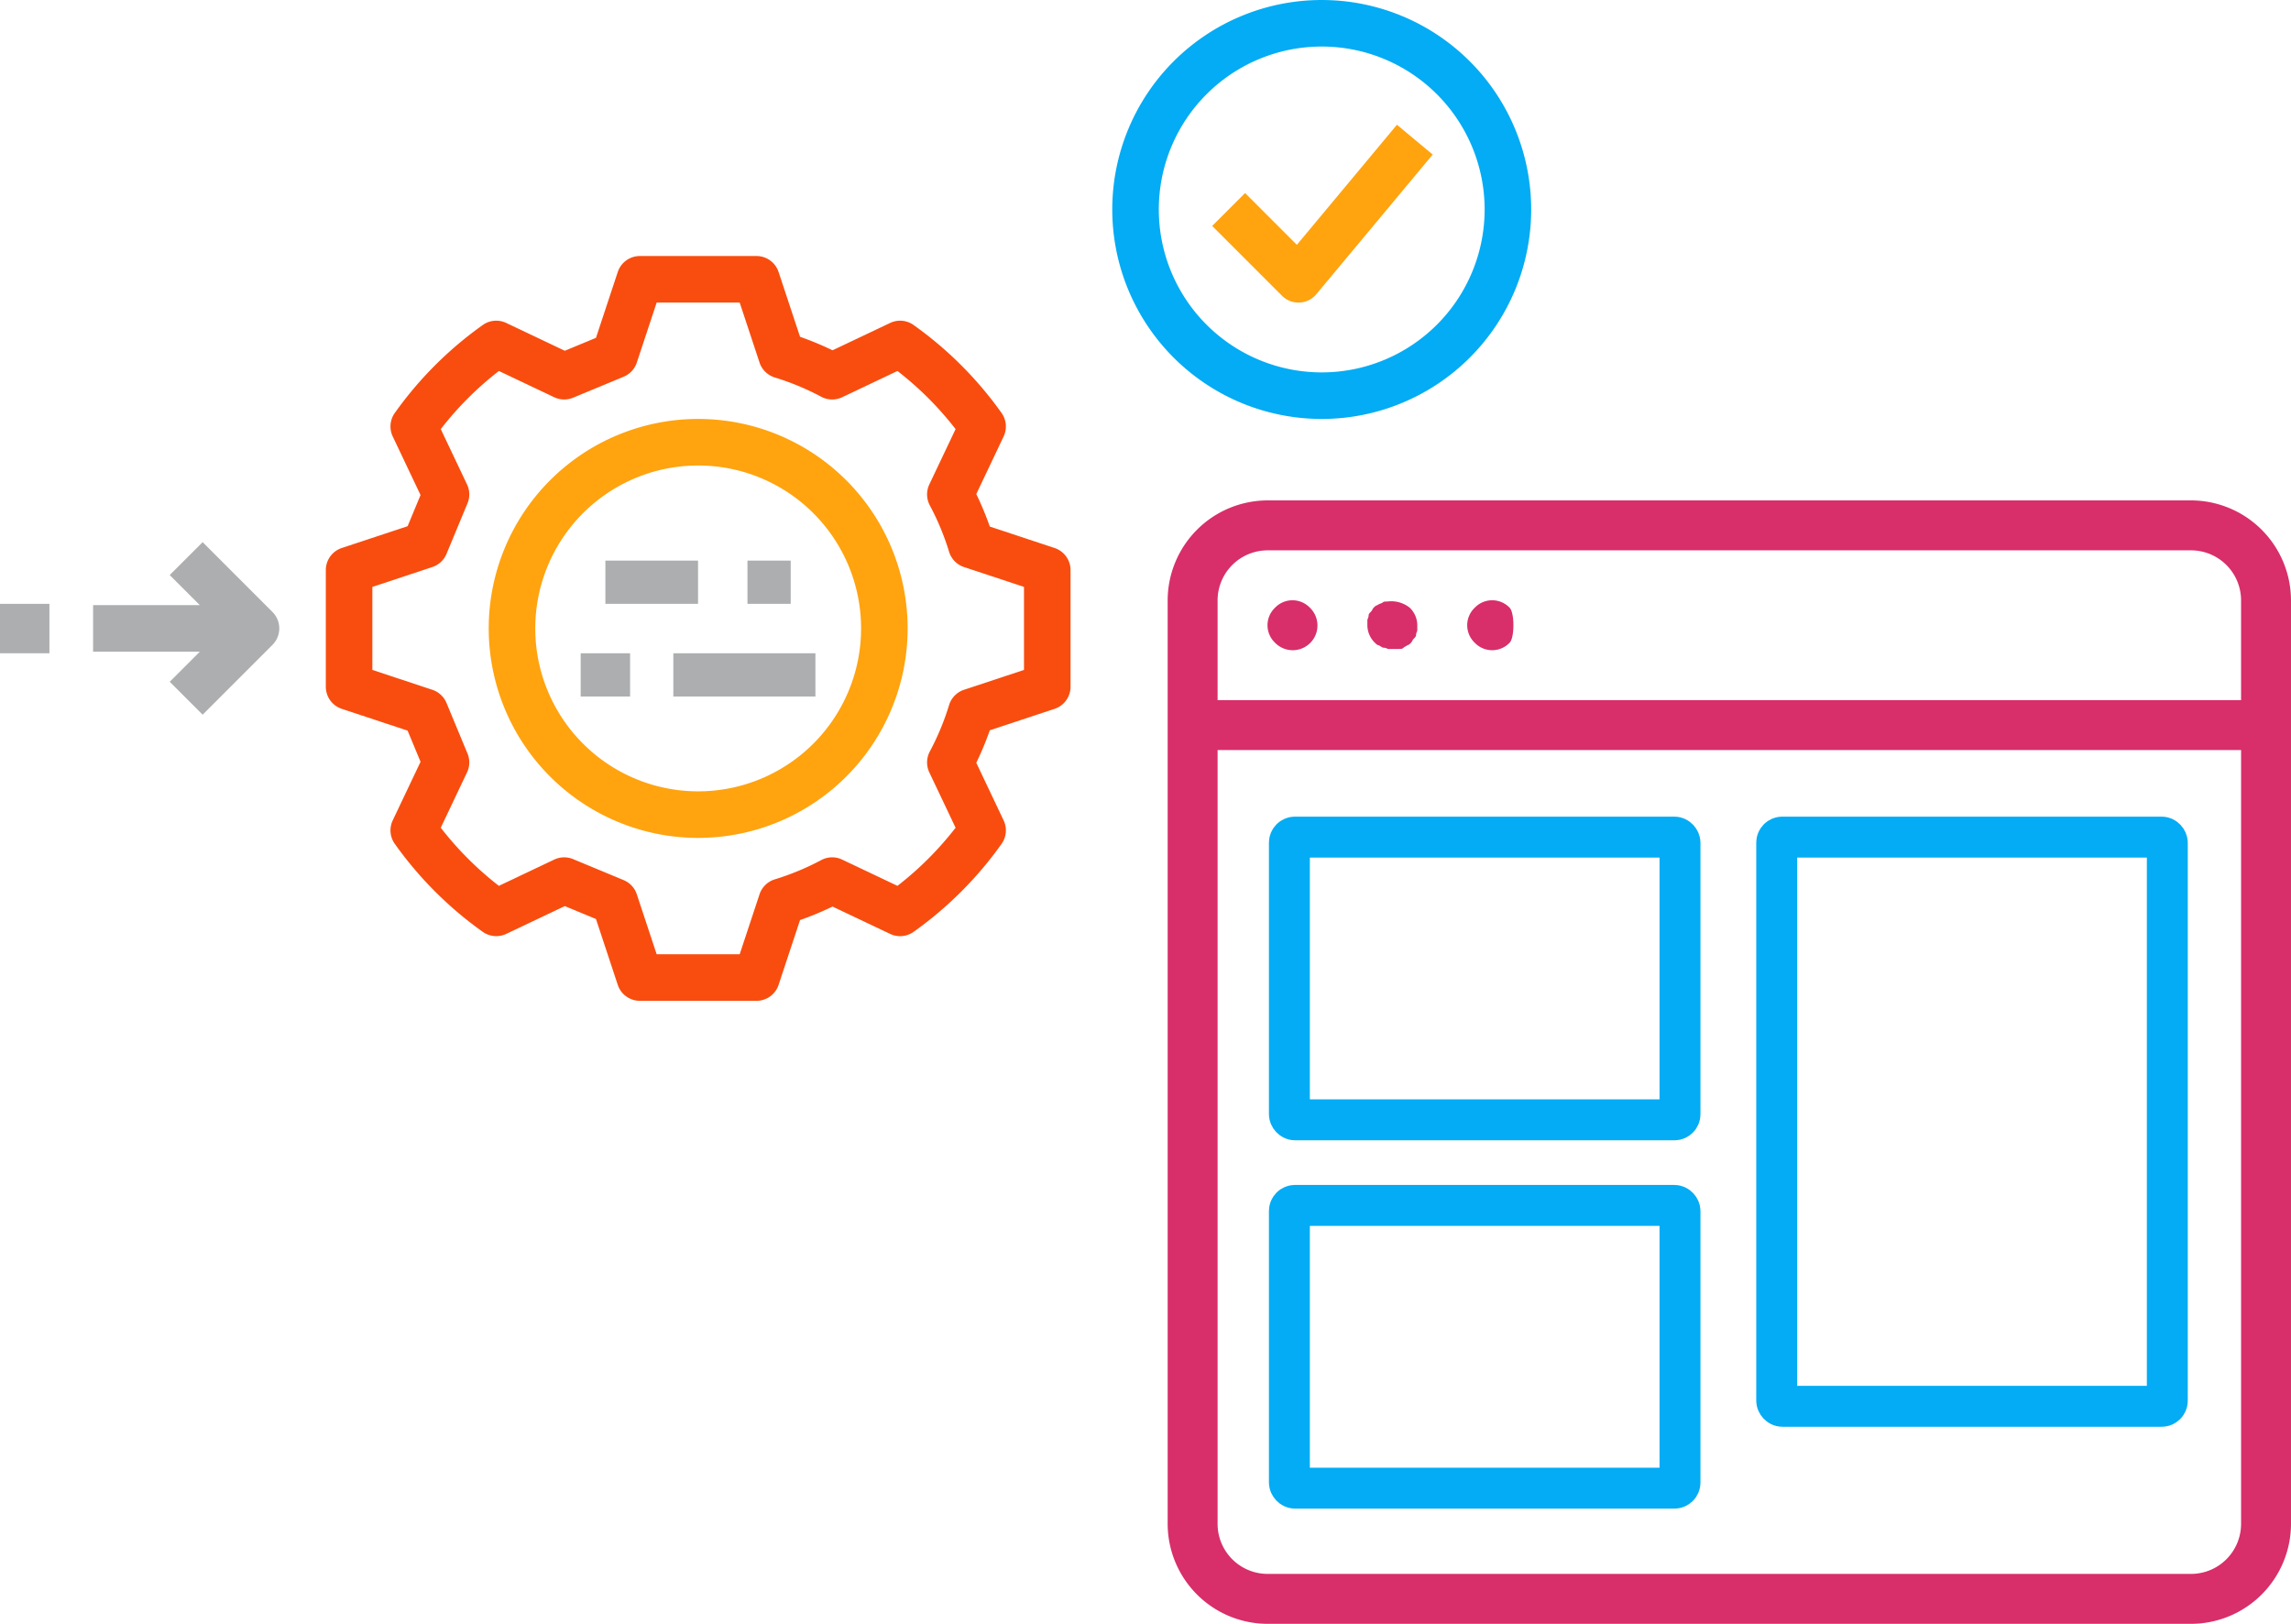 <svg xmlns="http://www.w3.org/2000/svg" width="615.866" height="436.482" viewBox="0 0 615.866 436.482">
  <g id="Group_1554" data-name="Group 1554" transform="translate(-2036.885 -301.492)">
    <g id="noun_template_3537887" transform="translate(2334 431)">
      <path id="Path_652" data-name="Path 652" d="M280.133,5H31.842A26.921,26.921,0,0,0,5,31.842v248.29a26.921,26.921,0,0,0,26.842,26.842h248.29a26.921,26.921,0,0,0,26.842-26.842V31.842A26.921,26.921,0,0,0,280.133,5ZM31.842,18.421h248.29a13.461,13.461,0,0,1,13.421,13.421V58.684H18.421V31.842A13.461,13.461,0,0,1,31.842,18.421Zm248.29,275.133H31.842a13.461,13.461,0,0,1-13.421-13.421V72.106H293.554V280.133A13.461,13.461,0,0,1,280.133,293.554ZM33.855,43.25a6.487,6.487,0,0,1,0-9.395,6.487,6.487,0,0,1,9.395,0,6.644,6.644,0,1,1-9.395,9.395Zm26.842,0a6.624,6.624,0,0,1-2.013-4.7V37.211c0-.336.336-.671.336-1.342,0-.336.336-.671.671-1.007s.336-.671.671-1.007.671-.671,1.007-.671c.336-.336.671-.336,1.342-.671.336-.336.671-.336,1.342-.336a7.994,7.994,0,0,1,6.039,1.678,6.624,6.624,0,0,1,2.013,4.7v1.342c0,.336-.336.671-.336,1.342,0,.336-.336.671-.671,1.007s-.336.671-.671,1.007-.671.671-1.007.671c-.336.336-.671.336-1.007.671s-.671.336-1.342.336H64.388c-.336,0-.671-.336-1.342-.336-.336,0-.671-.336-1.342-.671C61.369,43.921,61.033,43.586,60.7,43.25Zm26.842,0a6.487,6.487,0,0,1,0-9.395,6.487,6.487,0,0,1,9.395,0c1.342,1.342,1.342,8.053,0,9.395a6.487,6.487,0,0,1-9.395,0Z" transform="translate(11.776 0)" fill="#d82e69"/>
    </g>
    <g id="noun_context_1969738" transform="translate(2034.885 297.978)">
      <path id="Path_655" data-name="Path 655" d="M58.305,156.611A56.305,56.305,0,1,0,2,100.305a56.305,56.305,0,0,0,56.305,56.305Zm0-100.1a43.793,43.793,0,1,1-43.793,43.793A43.793,43.793,0,0,1,58.305,56.512Z" transform="translate(299 -40.485)" fill="#03acf4"/>
      <path id="Path_659" data-name="Path 659" d="M23,79.305A56.305,56.305,0,1,0,79.305,23,56.305,56.305,0,0,0,23,79.305ZM79.305,35.512A43.793,43.793,0,1,1,35.512,79.305,43.793,43.793,0,0,1,79.305,35.512Z" transform="translate(110.379 93.126)" fill="#ffa30f"/>
      <path id="Path_660" data-name="Path 660" d="M80.244,41.464,64.5,33.986a6.264,6.264,0,0,0-6.311.556A100.243,100.243,0,0,0,34.539,58.186a6.264,6.264,0,0,0-.553,6.311l7.478,15.75-3.476,8.376-17.7,5.859A6.254,6.254,0,0,0,16,100.421v31.354a6.255,6.255,0,0,0,4.29,5.939l17.7,5.859,3.476,8.376-7.478,15.744A6.251,6.251,0,0,0,34.539,174a100.282,100.282,0,0,0,23.65,23.656,6.287,6.287,0,0,0,6.308.556l15.747-7.478,8.379,3.476,5.859,17.7a6.254,6.254,0,0,0,5.939,4.289h31.354a6.255,6.255,0,0,0,5.939-4.29l5.767-17.417a84.1,84.1,0,0,0,8.734-3.629l15.485,7.35a6.244,6.244,0,0,0,6.308-.556,100.345,100.345,0,0,0,23.65-23.644,6.264,6.264,0,0,0,.553-6.311l-7.353-15.488a82.2,82.2,0,0,0,3.632-8.731l17.418-5.767a6.254,6.254,0,0,0,4.289-5.938V100.421a6.255,6.255,0,0,0-4.29-5.939l-17.417-5.767a82.205,82.205,0,0,0-3.632-8.73L198.21,64.5a6.264,6.264,0,0,0-.553-6.311,100.345,100.345,0,0,0-23.65-23.644,6.232,6.232,0,0,0-6.308-.556l-15.484,7.349a84.083,84.083,0,0,0-8.734-3.629l-5.767-17.418A6.254,6.254,0,0,0,131.775,16H100.421a6.255,6.255,0,0,0-5.939,4.29l-5.859,17.7Zm15.818,6.983a6.263,6.263,0,0,0,3.54-3.812l5.337-16.123h22.318l5.336,16.123a6.26,6.26,0,0,0,4.112,4.014,70.427,70.427,0,0,1,12.479,5.181,6.259,6.259,0,0,0,5.621.128L169.67,46.9a87.849,87.849,0,0,1,15.625,15.622l-7.06,14.871a6.262,6.262,0,0,0,.131,5.627,69.818,69.818,0,0,1,5.178,12.47,6.245,6.245,0,0,0,4.017,4.112l16.123,5.339v22.312l-16.123,5.34a6.245,6.245,0,0,0-4.017,4.112,69.818,69.818,0,0,1-5.178,12.47,6.262,6.262,0,0,0-.131,5.627l7.06,14.871a87.847,87.847,0,0,1-15.625,15.622l-14.865-7.057a6.221,6.221,0,0,0-5.621.128,70.424,70.424,0,0,1-12.479,5.181,6.26,6.26,0,0,0-4.112,4.014l-5.337,16.123H104.939L99.6,187.561a6.263,6.263,0,0,0-3.54-3.812L82.472,178.11a6.238,6.238,0,0,0-5.08.128l-14.865,7.056A87.682,87.682,0,0,1,46.9,169.667l7.06-14.865a6.245,6.245,0,0,0,.125-5.083l-5.642-13.588a6.253,6.253,0,0,0-3.809-3.537l-16.123-5.34V104.942L44.635,99.6a6.253,6.253,0,0,0,3.809-3.537l5.642-13.588a6.245,6.245,0,0,0-.125-5.083L46.9,62.524A87.564,87.564,0,0,1,62.53,46.9l14.858,7.056a6.294,6.294,0,0,0,5.083.128Z" transform="translate(73.586 56.333)" fill="#f84d0f"/>
      <rect id="Rectangle_246" data-name="Rectangle 246" width="24.909" height="11.624" transform="translate(164.739 154.201)" fill="#acaeaf"/>
      <rect id="Rectangle_247" data-name="Rectangle 247" width="11.624" height="11.624" transform="translate(202.933 154.201)" fill="#acaeaf"/>
      <rect id="Rectangle_248" data-name="Rectangle 248" width="13.285" height="11.624" transform="translate(158.096 179.11)" fill="#acaeaf"/>
      <rect id="Rectangle_249" data-name="Rectangle 249" width="38.194" height="11.624" transform="translate(183.005 179.11)" fill="#acaeaf"/>
      <path id="Path_663" data-name="Path 663" d="M35.448,74.676,54.216,55.908a6.254,6.254,0,0,0,0-8.847L35.448,28.293,26.6,37.14l8.089,8.089H6V57.741H34.69L26.6,65.83Z" transform="translate(21.025 120.946)" fill="#acaeaf"/>
      <path id="Path_664" data-name="Path 664" d="M29.485,97.16c.095,0,.189,0,.284-.006a6.247,6.247,0,0,0,4.521-2.242L65.57,57.375l-9.61-8.016-26.9,32.277L15.139,67.713,6.293,76.559,25.061,95.327A6.242,6.242,0,0,0,29.485,97.16Z" transform="translate(321.565 -12.315)" fill="#ffa30f"/>
      <rect id="Rectangle_255" data-name="Rectangle 255" width="13.285" height="13.285" transform="translate(2 165.825)" fill="#acaeaf"/>
    </g>
    <g id="Rectangle_256" data-name="Rectangle 256" transform="translate(2378 521)" fill="none" stroke="#03acf4" stroke-width="11">
      <rect width="116" height="87" rx="4" stroke="none"/>
      <rect x="5.5" y="5.5" width="105" height="76" rx="1.5" fill="none"/>
    </g>
    <g id="Rectangle_258" data-name="Rectangle 258" transform="translate(2509 521)" fill="none" stroke="#03acf4" stroke-width="11">
      <rect width="116" height="164" rx="4" stroke="none"/>
      <rect x="5.5" y="5.5" width="105" height="153" rx="1.5" fill="none"/>
    </g>
    <g id="Rectangle_257" data-name="Rectangle 257" transform="translate(2378 620)" fill="none" stroke="#03acf4" stroke-width="11">
      <rect width="116" height="87" rx="4" stroke="none"/>
      <rect x="5.5" y="5.5" width="105" height="76" rx="1.5" fill="none"/>
    </g>
  </g>
</svg>
